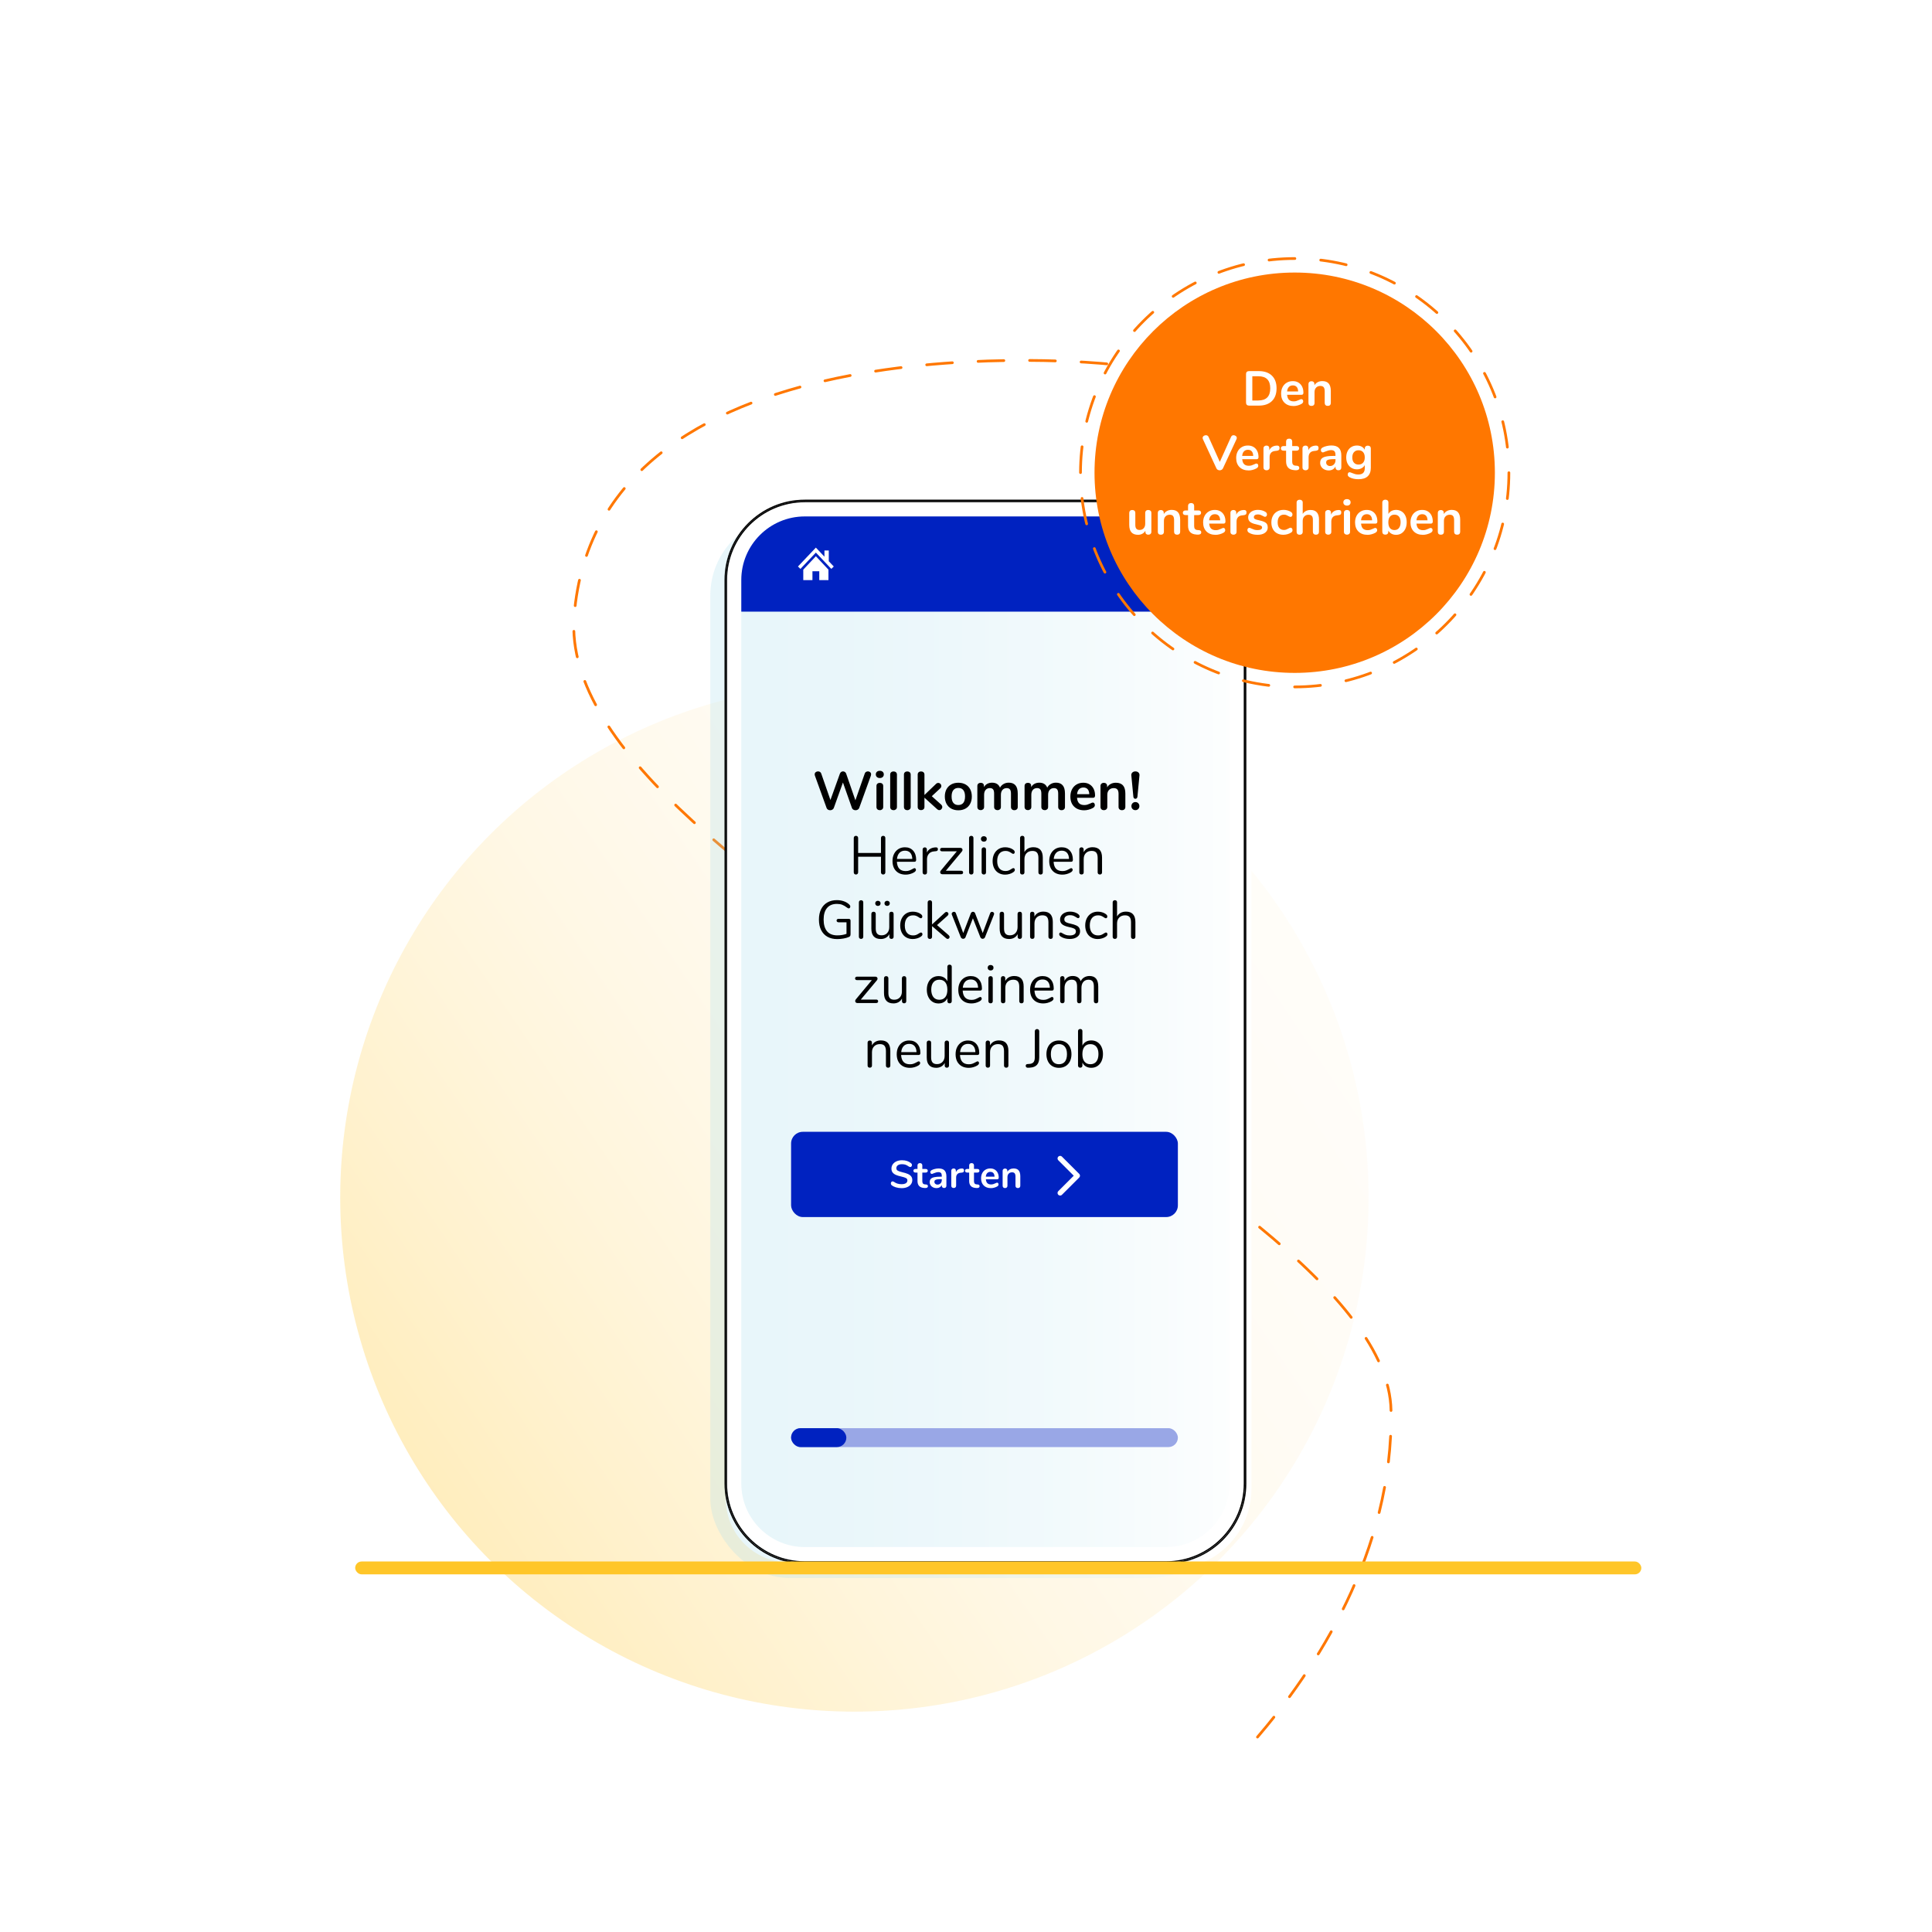 <?xml version="1.0" encoding="UTF-8"?>
<svg xmlns="http://www.w3.org/2000/svg" xmlns:xlink="http://www.w3.org/1999/xlink" id="Laag_1" viewBox="0 0 750 750">
  <defs>
    <style>.cls-1{stroke-dasharray:0 0 10 10;}.cls-1,.cls-2,.cls-3{fill:none;stroke-linecap:round;stroke-linejoin:round;}.cls-1,.cls-3{stroke:#f70;stroke-width:1.05px;}.cls-4{fill:url(#Naamloos_verloop_21);opacity:.3;}.cls-4,.cls-5,.cls-6,.cls-7,.cls-8,.cls-9,.cls-10,.cls-11,.cls-12,.cls-13{stroke-width:0px;}.cls-2{stroke:#fff;stroke-width:2px;}.cls-3{stroke-dasharray:0 0 10.05 10.05;}.cls-6{filter:url(#drop-shadow-2);}.cls-6,.cls-7,.cls-11{fill:#fff;}.cls-7{filter:url(#drop-shadow-1);}.cls-8{fill:url(#Naamloos_verloop_5);filter:url(#drop-shadow-3);opacity:.5;}.cls-9{fill:#99a7e6;}.cls-10{fill:#f70;}.cls-12{fill:#ffc629;}.cls-13{fill:#0022c0;}</style>
    <linearGradient id="Naamloos_verloop_21" x1="-1072.09" y1="-755.04" x2="-672.86" y2="-755.04" gradientTransform="translate(1477.29 602.31) rotate(-34.03)" gradientUnits="userSpaceOnUse">
      <stop offset="0" stop-color="#ffc629"></stop>
      <stop offset=".14" stop-color="#ffd35a"></stop>
      <stop offset=".28" stop-color="#ffde86"></stop>
      <stop offset=".42" stop-color="#ffe8aa"></stop>
      <stop offset=".57" stop-color="#ffefc6"></stop>
      <stop offset=".71" stop-color="#fff4da"></stop>
      <stop offset=".85" stop-color="#fff7e6"></stop>
      <stop offset="1" stop-color="#fff9ea"></stop>
    </linearGradient>
    <filter id="drop-shadow-1" filterUnits="userSpaceOnUse">
      <feOffset dx="2" dy="2"></feOffset>
      <feGaussianBlur result="blur" stdDeviation="5"></feGaussianBlur>
      <feFlood flood-color="#000" flood-opacity=".4"></feFlood>
      <feComposite in2="blur" operator="in"></feComposite>
      <feComposite in="SourceGraphic"></feComposite>
    </filter>
    <filter id="drop-shadow-2" filterUnits="userSpaceOnUse">
      <feOffset dx="-6" dy="6"></feOffset>
      <feGaussianBlur result="blur-2" stdDeviation="5"></feGaussianBlur>
      <feFlood flood-color="#000" flood-opacity=".2"></feFlood>
      <feComposite in2="blur-2" operator="in"></feComposite>
      <feComposite in="SourceGraphic"></feComposite>
    </filter>
    <linearGradient id="Naamloos_verloop_5" x1="281.75" y1="400.52" x2="483.32" y2="400.52" gradientUnits="userSpaceOnUse">
      <stop offset="0" stop-color="#a2daea"></stop>
      <stop offset=".2" stop-color="#a6dbeb"></stop>
      <stop offset=".43" stop-color="#b4e1ee"></stop>
      <stop offset=".67" stop-color="#caeaf3"></stop>
      <stop offset=".92" stop-color="#eaf6fa"></stop>
      <stop offset="1" stop-color="#f6fbfd"></stop>
    </linearGradient>
    <filter id="drop-shadow-3" filterUnits="userSpaceOnUse">
      <feOffset dx="-6" dy="6"></feOffset>
      <feGaussianBlur result="blur-3" stdDeviation="5"></feGaussianBlur>
      <feFlood flood-color="#000" flood-opacity=".2"></feFlood>
      <feComposite in2="blur-3" operator="in"></feComposite>
      <feComposite in="SourceGraphic"></feComposite>
    </filter>
  </defs>
  <circle class="cls-4" cx="331.68" cy="464.85" r="199.61"></circle>
  <path class="cls-1" d="m429.65,141.25s-197.79-20.43-206.78,98.08c-7.89,103.99,315.46,218.43,317.12,308.13,1.02,55.03-29.53,101.03-52.67,127.86"></path>
  <rect class="cls-7" x="281.25" y="193.97" width="202.57" height="413.11" rx="31.17" ry="31.17"></rect>
  <path class="cls-6" d="m287.76,575.91c0,13.6,11.06,24.66,24.66,24.66h140.23c13.6,0,24.66-11.06,24.66-24.66V237.44h-189.55v338.47Z"></path>
  <rect class="cls-8" x="281.75" y="194.47" width="201.57" height="412.1" rx="30.67" ry="30.67"></rect>
  <path class="cls-11" d="m452.66,194.97h-140.23c-16.63,0-30.17,13.53-30.17,30.17v350.77c0,16.63,13.53,30.17,30.17,30.17h140.23c16.63,0,30.17-13.53,30.17-30.17V225.14c0-16.63-13.53-30.17-30.17-30.17Zm24.66,380.94c0,13.6-11.06,24.66-24.66,24.66h-140.23c-13.6,0-24.66-11.06-24.66-24.66V225.14c0-13.6,11.06-24.66,24.66-24.66h140.23c13.6,0,24.66,11.06,24.66,24.66v350.77Z"></path>
  <path class="cls-5" d="m452.66,193.97h-140.23c-17.19,0-31.17,13.98-31.17,31.17v350.77c0,17.19,13.98,31.17,31.17,31.17h140.23c17.19,0,31.17-13.98,31.17-31.17V225.14c0-17.19-13.98-31.17-31.17-31.17Zm30.67,381.94c0,2.91-.41,5.73-1.16,8.4s-1.87,5.19-3.28,7.51c-1.28,2.11-2.81,4.05-4.54,5.78-1.04,1.04-2.16,2.01-3.34,2.89-1.28.96-2.64,1.82-4.06,2.57-4.27,2.25-9.13,3.53-14.29,3.53h-140.23c-3.02,0-5.93-.44-8.69-1.26-.92-.27-1.82-.59-2.7-.94-.39-.16-.78-.32-1.16-.49-.89-.4-1.77-.84-2.61-1.33-.52-.3-1.03-.61-1.54-.94-.27-.17-.53-.35-.79-.53-3.11-2.17-5.81-4.89-7.94-8.04-.55-.82-1.06-1.66-1.54-2.53-.24-.43-.46-.88-.68-1.32-.43-.89-.82-1.81-1.16-2.75-.52-1.41-.93-2.87-1.24-4.36-.1-.5-.19-1-.27-1.51-.23-1.52-.35-3.08-.35-4.67h0V225.14h0c0-4.76,1.09-9.27,3.02-13.3.22-.45.44-.89.68-1.32.38-.7.79-1.38,1.22-2.04.57-.88,1.18-1.72,1.83-2.53.41-.51.82-1,1.26-1.48.35-.38.71-.76,1.08-1.12,5.54-5.48,13.16-8.87,21.57-8.87h140.23c9.03,0,17.15,3.9,22.76,10.12,1.3,1.43,2.46,2.99,3.47,4.65.35.58.69,1.17,1,1.78,1.32,2.54,2.29,5.3,2.86,8.2.38,1.92.58,3.9.58,5.93v350.77Z"></path>
  <path class="cls-5" d="m281.75,225.14h0c0-4.76,1.09-9.27,3.02-13.3-1.94,4.02-3.02,8.53-3.02,13.3Z"></path>
  <path class="cls-5" d="m284.78,589.2c-.43-.89-.82-1.81-1.16-2.75.34.94.73,1.86,1.16,2.75Z"></path>
  <path class="cls-5" d="m286.99,593.05c-.55-.82-1.06-1.66-1.54-2.53.47.87.99,1.71,1.54,2.53Z"></path>
  <path class="cls-5" d="m452.65,194.47c9.03,0,17.15,3.9,22.76,10.12-5.61-6.21-13.73-10.12-22.76-10.12h-140.23c-8.41,0-16.03,3.39-21.57,8.87,5.54-5.48,13.16-8.87,21.57-8.87h140.23Z"></path>
  <path class="cls-5" d="m312.42,606.58c-3.02,0-5.93-.44-8.69-1.26,2.75.82,5.67,1.26,8.69,1.26h140.23c5.16,0,10.02-1.27,14.29-3.53-4.27,2.25-9.13,3.53-14.29,3.53h-140.23Z"></path>
  <path class="cls-5" d="m483.32,225.14v350.77c0,2.91-.41,5.73-1.16,8.4.76-2.67,1.16-5.48,1.16-8.4V225.14c0-2.03-.21-4.01-.58-5.93.38,1.92.58,3.9.58,5.93Z"></path>
  <path class="cls-5" d="m281.75,575.91c0,1.59.12,3.15.35,4.67-.23-1.52-.35-3.08-.35-4.67h0Z"></path>
  <path class="cls-5" d="m483.32,225.14c0-2.03-.21-4.01-.58-5.93-.57-2.9-1.53-5.66-2.86-8.2-.31-.6-.65-1.2-1-1.78-1.01-1.66-2.17-3.22-3.47-4.65-5.61-6.21-13.73-10.12-22.76-10.12h-140.23c-8.41,0-16.03,3.39-21.57,8.87-.37.37-.73.74-1.08,1.12-.44.48-.86.97-1.26,1.48-.65.81-1.26,1.66-1.83,2.53-.43.67-.84,1.34-1.22,2.04-.24.43-.46.88-.68,1.32-1.94,4.02-3.02,8.53-3.02,13.3v350.77c0,1.59.12,3.15.35,4.67.08.51.17,1.01.27,1.51.31,1.5.72,2.95,1.24,4.36.34.94.73,1.86,1.16,2.75.22.45.44.89.68,1.32.47.87.99,1.71,1.54,2.53,2.12,3.15,4.82,5.87,7.94,8.04.26.18.53.36.79.53.5.33,1.01.64,1.54.94.85.48,1.72.93,2.61,1.33.38.17.77.34,1.16.49.88.35,1.78.67,2.7.94,2.75.82,5.67,1.26,8.69,1.26h140.23c5.16,0,10.02-1.27,14.29-3.53,1.42-.75,2.78-1.61,4.06-2.57,1.18-.88,2.3-1.85,3.34-2.89,1.73-1.73,3.26-3.68,4.54-5.78,1.41-2.32,2.52-4.84,3.28-7.51s1.16-5.48,1.16-8.4V225.14Zm-.5,350.77c0,16.63-13.53,30.17-30.17,30.17h-140.23c-16.63,0-30.17-13.53-30.17-30.17V225.14c0-16.63,13.53-30.17,30.17-30.17h140.23c16.63,0,30.17,13.53,30.17,30.17v350.77Z"></path>
  <path class="cls-5" d="m299.87,603.89c-.89-.4-1.77-.84-2.61-1.33.85.48,1.72.93,2.61,1.33Z"></path>
  <path class="cls-5" d="m474.34,597.59c-1.04,1.04-2.16,2.01-3.34,2.89,1.18-.88,2.3-1.85,3.34-2.89Z"></path>
  <path class="cls-5" d="m479.88,211.01c1.32,2.54,2.29,5.3,2.86,8.2-.57-2.9-1.53-5.66-2.86-8.2Z"></path>
  <path class="cls-5" d="m286.68,208.48c.57-.88,1.18-1.72,1.83-2.53-.65.81-1.26,1.66-1.83,2.53Z"></path>
  <path class="cls-13" d="m452.66,200.48h-140.23c-13.6,0-24.66,11.06-24.66,24.66v12.3h189.55v-12.3c0-13.6-11.06-24.66-24.66-24.66Z"></path>
  <rect class="cls-11" x="442.79" y="212.58" width="12.62" height="2.3"></rect>
  <rect class="cls-11" x="442.79" y="222.91" width="12.62" height="2.3"></rect>
  <rect class="cls-11" x="442.79" y="217.75" width="12.62" height="2.3"></rect>
  <polygon class="cls-11" points="321.73 217.87 321.73 213.7 320.05 213.7 320.05 216.1 316.72 212.58 309.76 219.92 310.73 220.84 316.72 214.51 322.71 220.84 323.67 219.92 321.73 217.87"></polygon>
  <polygon class="cls-11" points="311.83 221.13 311.83 225.21 315.39 225.21 315.39 221.75 318.04 221.75 318.04 225.21 321.6 225.21 321.6 221.13 316.72 215.93 311.83 221.13"></polygon>
  <rect class="cls-12" x="137.88" y="606.17" width="499.28" height="4.99" rx="2.5" ry="2.5"></rect>
  <circle class="cls-10" cx="502.6" cy="183.51" r="77.71"></circle>
  <circle class="cls-3" cx="502.6" cy="183.51" r="83.15"></circle>
  <rect class="cls-13" x="307.1" y="439.37" width="150.15" height="33.09" rx="4.54" ry="4.54"></rect>
  <rect class="cls-9" x="307.1" y="554.41" width="150.15" height="7.34" rx="3.67" ry="3.67"></rect>
  <rect class="cls-13" x="307.1" y="554.41" width="21.45" height="7.34" rx="3.67" ry="3.67"></rect>
  <polyline class="cls-2" points="411.54 449.71 418.24 456.41 411.54 463.11"></polyline>
  <path class="cls-11" d="m347.84,460.94c-.69-.21-1.24-.48-1.67-.83-.23-.17-.34-.41-.34-.72,0-.21.06-.39.19-.55.12-.15.27-.23.44-.23.18,0,.38.07.62.21.43.31.88.54,1.35.67.47.14.99.21,1.56.21.73,0,1.29-.13,1.68-.38s.58-.63.58-1.12c0-.38-.18-.67-.55-.88-.37-.2-.97-.4-1.82-.59-.88-.19-1.6-.41-2.15-.66s-.96-.57-1.25-.96c-.28-.39-.42-.88-.42-1.48s.17-1.18.53-1.67c.35-.49.84-.87,1.46-1.15.62-.27,1.33-.41,2.11-.41,1.43,0,2.59.38,3.5,1.14.13.11.22.22.28.32.05.1.08.24.08.4,0,.21-.06.39-.19.55-.12.16-.27.23-.44.23-.1,0-.19-.02-.28-.05-.08-.03-.2-.08-.34-.16-.41-.3-.81-.52-1.19-.67-.39-.15-.86-.22-1.42-.22-.68,0-1.22.14-1.61.41s-.59.66-.59,1.15c0,.41.17.73.52.94.35.22.95.43,1.79.62.89.2,1.61.42,2.17.67s.98.56,1.27.94.44.85.44,1.42c0,.62-.17,1.17-.52,1.64-.35.48-.83.85-1.46,1.11-.62.27-1.34.4-2.15.4s-1.5-.1-2.18-.31Z"></path>
  <path class="cls-11" d="m360.22,460.48c0,.24-.1.42-.29.55-.2.12-.47.18-.83.16l-.41-.03c-1.68-.12-2.52-1.02-2.52-2.7v-3.27h-.75c-.27,0-.48-.06-.62-.18-.14-.12-.22-.29-.22-.52s.07-.41.22-.52c.15-.12.35-.18.62-.18h.75v-1.38c0-.27.08-.48.26-.65.17-.16.4-.24.69-.24s.5.08.67.24.25.38.25.65v1.38h1.27c.27,0,.48.06.62.18.15.12.22.29.22.52s-.07.4-.22.52-.35.18-.62.18h-1.27v3.4c0,.74.34,1.14,1.02,1.19l.41.03c.5.03.75.26.75.68Z"></path>
  <path class="cls-11" d="m366.65,454.35c.49.5.74,1.27.74,2.3v3.66c0,.27-.08.48-.24.64-.16.16-.38.23-.66.23-.26,0-.47-.08-.64-.24-.17-.16-.25-.37-.25-.63v-.33c-.17.39-.44.7-.8.92-.37.22-.79.33-1.27.33s-.94-.1-1.33-.3c-.4-.2-.71-.47-.94-.82-.23-.35-.35-.74-.35-1.17,0-.54.14-.97.41-1.28.27-.31.72-.53,1.34-.67s1.48-.21,2.56-.21h.38v-.35c0-.49-.1-.85-.31-1.07s-.55-.34-1.02-.34c-.29,0-.58.04-.88.13s-.66.21-1.06.37c-.26.13-.45.2-.57.2-.18,0-.33-.06-.44-.2-.11-.13-.17-.3-.17-.51,0-.17.04-.32.13-.44s.23-.24.43-.35c.35-.19.77-.34,1.25-.45.48-.11.96-.17,1.43-.17,1.02,0,1.78.25,2.27.76Zm-1.52,5.02c.31-.33.47-.77.47-1.3v-.32h-.27c-.67,0-1.19.03-1.56.09-.37.06-.64.17-.8.31-.16.15-.24.35-.24.61,0,.32.11.58.34.79.23.21.5.31.83.31.5,0,.91-.17,1.22-.5Z"></path>
  <path class="cls-11" d="m374.01,453.79c.15.13.23.32.23.58s-.07.47-.2.6-.37.21-.71.25l-.45.04c-.59.06-1.02.26-1.3.6-.28.34-.41.76-.41,1.27v3.15c0,.29-.09.51-.27.67-.18.15-.41.23-.68.23s-.49-.08-.67-.23-.26-.38-.26-.67v-5.81c0-.28.09-.49.26-.64.17-.15.39-.23.65-.23s.47.07.63.22c.16.15.24.35.24.62v.6c.19-.44.47-.78.85-1.02.38-.24.79-.38,1.25-.41h.21c.26-.03.46.02.61.15Z"></path>
  <path class="cls-11" d="m380.28,460.48c0,.24-.1.42-.29.55-.19.12-.47.18-.83.16l-.41-.03c-1.68-.12-2.52-1.02-2.52-2.7v-3.27h-.75c-.27,0-.48-.06-.62-.18-.14-.12-.22-.29-.22-.52s.07-.41.22-.52c.15-.12.35-.18.62-.18h.75v-1.38c0-.27.08-.48.25-.65s.4-.24.69-.24.5.08.68.24c.17.16.25.38.25.65v1.38h1.27c.27,0,.48.06.62.18.14.12.22.29.22.52s-.07.4-.22.52c-.15.12-.35.18-.62.18h-1.27v3.4c0,.74.34,1.14,1.02,1.19l.41.03c.5.03.75.26.75.68Z"></path>
  <path class="cls-11" d="m387.47,459.3c.11.13.16.31.16.52,0,.31-.18.57-.55.78-.34.19-.72.34-1.16.46-.43.12-.84.17-1.23.17-1.18,0-2.12-.34-2.8-1.02-.69-.68-1.04-1.61-1.04-2.79,0-.75.15-1.42.45-2,.3-.58.72-1.03,1.27-1.35.54-.32,1.16-.48,1.85-.48s1.24.15,1.73.44c.49.29.87.7,1.14,1.23.27.53.41,1.16.41,1.88,0,.43-.19.65-.57.65h-4.42c.06.69.25,1.2.58,1.52.33.33.81.49,1.44.49.32,0,.6-.04.85-.12s.52-.19.83-.33c.3-.16.52-.24.66-.24.17,0,.31.06.41.19Zm-4.23-3.9c-.31.32-.49.78-.55,1.38h3.39c-.02-.61-.17-1.07-.45-1.39-.28-.31-.67-.47-1.17-.47s-.92.16-1.22.48Z"></path>
  <path class="cls-11" d="m395.44,454.35c.43.5.64,1.26.64,2.27v3.69c0,.28-.08.5-.25.66-.17.16-.39.24-.68.24s-.52-.08-.69-.24c-.17-.16-.25-.38-.25-.66v-3.58c0-.57-.11-.98-.32-1.25-.21-.26-.55-.39-1.01-.39-.54,0-.97.17-1.3.51-.33.34-.49.79-.49,1.37v3.34c0,.28-.08.5-.25.66-.17.16-.4.24-.69.24s-.52-.08-.68-.24c-.17-.16-.25-.38-.25-.66v-5.81c0-.26.08-.47.26-.63.17-.16.4-.24.69-.24.26,0,.47.08.64.23.17.16.25.36.25.61v.4c.25-.41.58-.72,1-.94.42-.22.9-.33,1.43-.33.88,0,1.53.25,1.96.75Z"></path>
  <path class="cls-11" d="m484.02,157.15c-.21-.2-.31-.49-.31-.86v-11.08c0-.37.1-.65.31-.85.21-.2.5-.3.87-.3h3.76c2.19,0,3.89.59,5.1,1.76,1.21,1.17,1.81,2.82,1.81,4.93s-.61,3.78-1.81,4.95c-1.21,1.17-2.91,1.76-5.1,1.76h-3.76c-.37,0-.66-.1-.87-.3Zm4.47-1.69c3.08,0,4.62-1.57,4.62-4.71s-1.54-4.69-4.62-4.69h-2.34v9.41h2.34Z"></path>
  <path class="cls-11" d="m505.7,155.16c.13.17.2.39.2.67,0,.39-.23.72-.7.99-.43.24-.92.43-1.46.58s-1.06.22-1.56.22c-1.5,0-2.68-.43-3.55-1.29s-1.31-2.04-1.31-3.53c0-.95.19-1.79.57-2.53.38-.73.92-1.3,1.61-1.71s1.47-.61,2.35-.61,1.56.18,2.18.55c.62.37,1.1.89,1.44,1.56.34.67.51,1.46.51,2.38,0,.54-.24.82-.72.82h-5.61c.08.87.32,1.52.74,1.93.42.41,1.03.62,1.82.62.41,0,.76-.05,1.07-.15.31-.1.66-.24,1.05-.42.38-.2.66-.3.84-.3.21,0,.39.08.52.25Zm-5.36-4.94c-.39.41-.62.99-.69,1.75h4.29c-.03-.77-.21-1.36-.57-1.76-.36-.4-.85-.6-1.48-.6s-1.16.2-1.55.61Z"></path>
  <path class="cls-11" d="m515.8,148.89c.54.63.82,1.59.82,2.87v4.67c0,.36-.1.63-.31.84-.21.2-.5.3-.87.3s-.66-.1-.87-.3c-.21-.2-.32-.48-.32-.84v-4.54c0-.72-.14-1.25-.41-1.58-.27-.33-.7-.49-1.28-.49-.68,0-1.23.21-1.64.65-.41.43-.62,1.01-.62,1.73v4.24c0,.36-.11.63-.32.84-.22.2-.51.3-.87.3s-.66-.1-.86-.3c-.21-.2-.31-.48-.31-.84v-7.35c0-.33.11-.6.32-.8.21-.2.51-.3.87-.3.33,0,.6.1.81.29.21.2.31.45.31.77v.51c.32-.52.74-.92,1.27-1.2.53-.28,1.13-.42,1.8-.42,1.12,0,1.94.32,2.49.95Z"></path>
  <path class="cls-11" d="m478.88,168.95c.32,0,.6.1.86.3.25.2.38.46.38.76,0,.14-.04.3-.11.48l-5.26,11.32c-.11.24-.29.43-.52.56-.24.13-.49.2-.75.2s-.52-.07-.75-.2c-.24-.13-.41-.32-.52-.56l-5.24-11.32c-.08-.18-.11-.33-.11-.46,0-.32.13-.58.39-.78.26-.2.55-.3.88-.3.22,0,.42.05.6.16.18.11.33.27.43.48l4.37,9.71,4.37-9.71c.2-.43.54-.65,1.01-.65Z"></path>
  <path class="cls-11" d="m488.26,180.16c.13.17.2.39.2.67,0,.39-.23.72-.7.99-.43.24-.92.43-1.46.58-.54.15-1.06.22-1.56.22-1.49,0-2.68-.43-3.55-1.29s-1.31-2.04-1.31-3.53c0-.95.19-1.79.57-2.53.38-.73.92-1.3,1.61-1.71s1.47-.61,2.35-.61,1.56.18,2.19.55c.62.37,1.1.89,1.44,1.56.34.67.51,1.46.51,2.38,0,.54-.24.82-.72.82h-5.6c.08.87.32,1.52.74,1.93.42.41,1.03.62,1.82.62.41,0,.76-.05,1.07-.15.31-.1.66-.24,1.05-.42.38-.2.66-.3.84-.3.22,0,.39.08.52.25Zm-5.36-4.94c-.39.41-.62.99-.69,1.75h4.29c-.03-.77-.22-1.36-.57-1.76-.35-.4-.85-.6-1.48-.6s-1.16.2-1.55.61Z"></path>
  <path class="cls-11" d="m496.44,173.18c.19.17.29.41.29.74s-.08.6-.25.76-.46.27-.89.32l-.57.06c-.75.08-1.29.33-1.64.76s-.52.97-.52,1.62v3.99c0,.37-.11.65-.34.85-.23.2-.51.29-.86.29s-.62-.1-.85-.29-.33-.48-.33-.85v-7.35c0-.35.11-.63.33-.82.22-.19.5-.29.83-.29s.59.09.8.28c.2.18.3.45.3.79v.76c.24-.56.6-.99,1.07-1.29.48-.3,1-.47,1.59-.51l.27-.02c.33-.02.59.04.78.21Z"></path>
  <path class="cls-11" d="m504.38,181.66c0,.3-.12.54-.37.69s-.6.22-1.05.2l-.51-.04c-2.13-.15-3.19-1.29-3.19-3.42v-4.14h-.95c-.34,0-.61-.08-.79-.23-.18-.15-.28-.37-.28-.67s.09-.51.28-.67c.18-.15.45-.23.79-.23h.95v-1.75c0-.34.11-.61.32-.82.22-.2.51-.3.87-.3s.64.1.86.3c.21.2.32.48.32.82v1.75h1.62c.34,0,.6.08.79.23.18.15.28.37.28.67s-.09.51-.28.67c-.18.15-.45.23-.79.23h-1.62v4.31c0,.94.43,1.44,1.29,1.5l.51.04c.63.04.95.32.95.86Z"></path>
  <path class="cls-11" d="m511.58,173.18c.19.17.29.41.29.74s-.08.6-.25.76-.46.27-.89.32l-.57.06c-.75.08-1.29.33-1.64.76s-.52.97-.52,1.62v3.99c0,.37-.11.65-.34.85-.23.2-.51.29-.86.29s-.62-.1-.85-.29-.33-.48-.33-.85v-7.35c0-.35.11-.63.33-.82.22-.19.5-.29.83-.29s.59.09.8.28c.2.18.3.45.3.79v.76c.24-.56.6-.99,1.07-1.29.48-.3,1-.47,1.59-.51l.27-.02c.33-.02.59.04.78.21Z"></path>
  <path class="cls-11" d="m519.76,173.9c.63.64.94,1.61.94,2.92v4.64c0,.34-.1.61-.3.81-.2.2-.48.29-.84.29-.33,0-.6-.1-.81-.3-.21-.2-.31-.47-.31-.8v-.42c-.21.49-.55.88-1.02,1.16-.46.28-1,.42-1.61.42s-1.18-.13-1.69-.38c-.51-.25-.91-.6-1.2-1.05-.29-.44-.44-.94-.44-1.48,0-.68.17-1.22.52-1.62.35-.39.92-.68,1.7-.85.79-.18,1.87-.27,3.25-.27h.47v-.44c0-.62-.13-1.07-.4-1.36-.27-.29-.7-.43-1.29-.43-.37,0-.74.05-1.12.16-.38.11-.83.26-1.35.47-.33.17-.57.25-.72.25-.23,0-.42-.08-.56-.25s-.22-.38-.22-.65c0-.21.05-.4.16-.56.11-.16.29-.31.54-.45.44-.24.97-.43,1.59-.57.61-.14,1.22-.21,1.81-.21,1.29,0,2.25.32,2.88.96Zm-1.92,6.37c.4-.42.6-.97.6-1.64v-.4h-.34c-.85,0-1.51.04-1.98.11s-.8.21-1.01.4c-.2.19-.3.45-.3.78,0,.41.14.74.43,1s.64.39,1.05.39c.63,0,1.15-.21,1.55-.64Z"></path>
  <path class="cls-11" d="m531.83,173.28c.22.2.32.47.32.82v7.5c0,1.46-.41,2.56-1.22,3.31-.81.75-2.01,1.12-3.59,1.12-1.38,0-2.53-.26-3.46-.78-.47-.28-.7-.61-.7-1.01,0-.28.07-.5.2-.67.13-.17.31-.25.52-.25.11,0,.25.03.42.09.16.06.34.12.51.2.46.19.87.33,1.23.44.36.1.78.15,1.25.15,1.66,0,2.49-.81,2.49-2.43v-1.22c-.28.52-.68.92-1.22,1.21s-1.14.43-1.82.43c-.81,0-1.53-.19-2.16-.58-.63-.39-1.12-.93-1.47-1.62s-.53-1.5-.53-2.41.17-1.72.52-2.42c.35-.7.84-1.25,1.47-1.63.63-.39,1.36-.58,2.17-.58.68,0,1.29.14,1.82.43s.94.69,1.22,1.21v-.49c0-.33.11-.6.32-.8.22-.2.5-.3.86-.3s.64.1.85.3Zm-2.67,6.33c.42-.49.64-1.17.64-2.03s-.21-1.56-.64-2.05c-.42-.49-1.02-.74-1.78-.74s-1.34.25-1.77.74c-.43.49-.65,1.18-.65,2.05s.21,1.54.65,2.03c.43.49,1.02.74,1.77.74s1.35-.25,1.78-.74Z"></path>
  <path class="cls-11" d="m446.64,198.28c.22.2.32.47.32.82v7.37c0,.33-.11.6-.33.8-.22.2-.51.3-.87.3s-.61-.1-.82-.29c-.2-.19-.3-.45-.3-.78v-.47c-.29.51-.68.9-1.18,1.17-.49.27-1.05.41-1.67.41-2.28,0-3.42-1.28-3.42-3.84v-4.67c0-.34.11-.61.32-.82.21-.2.5-.3.85-.3s.66.1.87.3c.22.2.32.47.32.82v4.69c0,.66.13,1.15.4,1.46.27.32.68.48,1.25.48.66,0,1.19-.22,1.59-.66.4-.44.6-1.02.6-1.74v-4.24c0-.34.11-.61.32-.82.21-.2.5-.3.85-.3s.66.1.87.3Z"></path>
  <path class="cls-11" d="m457.32,198.89c.54.63.82,1.59.82,2.87v4.67c0,.36-.1.63-.31.84-.21.2-.5.3-.86.3s-.66-.1-.87-.3c-.22-.2-.32-.48-.32-.84v-4.54c0-.72-.14-1.25-.41-1.58-.27-.33-.7-.49-1.28-.49-.68,0-1.23.21-1.64.65-.41.43-.62,1.01-.62,1.73v4.24c0,.36-.11.63-.32.84-.22.2-.51.3-.87.3s-.66-.1-.87-.3c-.21-.2-.31-.48-.31-.84v-7.35c0-.33.11-.6.32-.8.22-.2.51-.3.87-.3.33,0,.6.1.81.29s.31.45.31.77v.51c.32-.52.74-.92,1.27-1.2.53-.28,1.13-.42,1.8-.42,1.11,0,1.94.32,2.49.95Z"></path>
  <path class="cls-11" d="m466.32,206.66c0,.3-.12.54-.37.69s-.6.22-1.05.2l-.51-.04c-2.13-.15-3.19-1.29-3.19-3.42v-4.14h-.95c-.34,0-.61-.08-.79-.23-.18-.15-.28-.37-.28-.67s.09-.51.28-.67c.18-.15.45-.23.79-.23h.95v-1.75c0-.34.11-.61.32-.82.22-.2.51-.3.87-.3s.64.1.86.3c.21.2.32.48.32.82v1.75h1.62c.34,0,.6.08.79.23.18.15.28.37.28.67s-.09.51-.28.67c-.18.15-.45.23-.79.23h-1.62v4.31c0,.94.43,1.44,1.29,1.5l.51.04c.63.04.95.32.95.86Z"></path>
  <path class="cls-11" d="m475.43,205.16c.13.17.2.39.2.67,0,.39-.23.72-.7.99-.43.24-.92.43-1.46.58-.54.15-1.06.22-1.56.22-1.49,0-2.68-.43-3.55-1.29s-1.31-2.04-1.31-3.53c0-.95.19-1.79.57-2.53.38-.73.92-1.3,1.61-1.71s1.47-.61,2.35-.61,1.56.18,2.19.55c.62.37,1.1.89,1.44,1.56.34.67.51,1.46.51,2.38,0,.54-.24.82-.72.82h-5.6c.08.87.32,1.52.74,1.93.42.41,1.03.62,1.82.62.41,0,.76-.05,1.07-.15.31-.1.66-.24,1.05-.42.38-.2.66-.3.84-.3.22,0,.39.08.52.25Zm-5.36-4.94c-.39.41-.62.99-.69,1.75h4.29c-.03-.77-.22-1.36-.57-1.76-.35-.4-.85-.6-1.48-.6s-1.16.2-1.55.61Z"></path>
  <path class="cls-11" d="m483.61,198.18c.19.17.29.41.29.74s-.08.6-.25.76-.46.27-.89.32l-.57.06c-.75.08-1.29.33-1.64.76s-.52.97-.52,1.62v3.99c0,.37-.11.65-.34.85-.23.2-.51.29-.86.29s-.62-.1-.85-.29-.33-.48-.33-.85v-7.35c0-.35.11-.63.33-.82.22-.19.5-.29.83-.29s.59.09.8.28c.2.18.3.45.3.79v.76c.24-.56.6-.99,1.07-1.29.48-.3,1-.47,1.59-.51l.27-.02c.33-.02.59.04.78.21Z"></path>
  <path class="cls-11" d="m484.85,206.79c-.41-.24-.61-.58-.61-1.03,0-.25.07-.46.21-.62s.31-.24.51-.24c.21,0,.51.1.89.3.41.19.78.34,1.11.44s.76.15,1.28.15.95-.09,1.25-.27c.3-.18.45-.42.45-.74,0-.21-.06-.39-.18-.51s-.34-.24-.65-.35c-.31-.11-.78-.23-1.42-.37-1.13-.23-1.93-.55-2.42-.97-.49-.42-.73-.99-.73-1.73,0-.56.16-1.06.49-1.51.33-.45.78-.8,1.36-1.04.58-.25,1.23-.37,1.97-.37.53,0,1.04.07,1.54.2s.94.33,1.33.58c.41.25.61.59.61,1.01,0,.25-.07.47-.21.64-.14.17-.31.26-.51.26-.14,0-.28-.03-.41-.09-.13-.06-.3-.14-.5-.26-.37-.19-.68-.33-.95-.43-.27-.09-.6-.14-.99-.14-.47,0-.84.09-1.11.29-.27.19-.41.45-.41.78s.14.56.42.72c.28.17.82.33,1.62.49.85.18,1.51.38,2,.61.48.23.83.51,1.04.86s.31.78.31,1.31c0,.86-.36,1.55-1.07,2.07s-1.67.78-2.86.78c-1.38,0-2.5-.27-3.34-.82Z"></path>
  <path class="cls-11" d="m495.73,207.02c-.7-.39-1.24-.95-1.62-1.67-.38-.72-.57-1.56-.57-2.53s.2-1.81.6-2.56.96-1.31,1.68-1.72c.72-.41,1.55-.61,2.49-.61.49,0,.99.07,1.49.21.5.14.94.33,1.32.57.41.27.61.6.61,1.01,0,.28-.07.5-.2.67-.13.17-.31.26-.52.26-.14,0-.29-.03-.44-.1-.15-.06-.3-.14-.46-.23-.28-.16-.54-.29-.8-.39-.25-.09-.54-.14-.87-.14-.79,0-1.39.26-1.81.77-.42.51-.64,1.25-.64,2.21s.21,1.68.64,2.19c.42.51,1.03.77,1.81.77.32,0,.6-.05.85-.14.25-.09.52-.22.83-.39.19-.11.35-.2.49-.26.14-.06.28-.09.42-.09.2,0,.37.09.51.27.14.18.21.4.21.67,0,.22-.05.4-.14.56-.09.16-.25.3-.47.43-.39.25-.85.45-1.37.6-.52.15-1.05.22-1.6.22-.92,0-1.74-.2-2.44-.59Z"></path>
  <path class="cls-11" d="m512.02,201.76v4.67c0,.36-.1.63-.31.84-.21.2-.5.3-.86.3s-.66-.1-.87-.3c-.22-.2-.32-.48-.32-.84v-4.67c0-.67-.14-1.16-.41-1.47-.27-.31-.7-.46-1.28-.46-.68,0-1.23.21-1.64.65-.41.43-.62,1.01-.62,1.73v4.24c0,.36-.11.63-.32.84-.22.2-.51.3-.87.3s-.66-.1-.87-.3c-.21-.2-.31-.48-.31-.84v-11.36c0-.33.11-.6.33-.8.22-.2.51-.3.86-.3s.64.1.86.29c.21.19.32.45.32.78v4.43c.32-.49.74-.87,1.26-1.13.53-.26,1.12-.39,1.8-.39,2.18,0,3.27,1.27,3.27,3.82Z"></path>
  <path class="cls-11" d="m520.4,198.18c.19.17.28.41.28.74s-.08.6-.25.76c-.16.17-.46.27-.89.32l-.57.06c-.75.08-1.29.33-1.64.76-.35.43-.52.97-.52,1.62v3.99c0,.37-.11.65-.34.85-.23.2-.51.29-.85.29s-.62-.1-.85-.29-.33-.48-.33-.85v-7.35c0-.35.11-.63.33-.82.22-.19.5-.29.83-.29s.6.09.8.28c.2.18.3.45.3.79v.76c.24-.56.6-.99,1.07-1.29.47-.3,1-.47,1.59-.51l.27-.02c.33-.02.59.04.78.21Z"></path>
  <path class="cls-11" d="m521.86,195.93c-.25-.23-.38-.54-.38-.92s.13-.68.38-.91c.25-.23.59-.34,1.03-.34s.76.11,1.02.34c.26.23.39.53.39.91s-.13.69-.38.92c-.25.23-.6.35-1.03.35s-.77-.12-1.03-.35Zm.18,11.34c-.22-.2-.33-.48-.33-.85v-7.33c0-.37.11-.65.33-.84.22-.19.5-.29.85-.29s.63.1.86.29c.23.19.34.47.34.84v7.33c0,.37-.11.65-.34.85-.23.2-.51.29-.86.29s-.62-.1-.85-.29Z"></path>
  <path class="cls-11" d="m534.41,205.16c.13.17.2.39.2.67,0,.39-.23.72-.7.99-.43.24-.92.43-1.46.58s-1.06.22-1.56.22c-1.5,0-2.68-.43-3.55-1.29s-1.31-2.04-1.31-3.53c0-.95.19-1.79.57-2.53.38-.73.92-1.3,1.61-1.71s1.47-.61,2.35-.61,1.56.18,2.18.55c.62.37,1.1.89,1.44,1.56.34.67.51,1.46.51,2.38,0,.54-.24.82-.72.82h-5.61c.08.87.32,1.52.74,1.93.42.41,1.03.62,1.82.62.41,0,.76-.05,1.07-.15.31-.1.66-.24,1.05-.42.38-.2.66-.3.84-.3.21,0,.39.08.52.25Zm-5.36-4.94c-.39.41-.62.99-.69,1.75h4.29c-.03-.77-.21-1.36-.57-1.76-.36-.4-.85-.6-1.48-.6s-1.16.2-1.55.61Z"></path>
  <path class="cls-11" d="m544.11,198.53c.62.39,1.11.95,1.45,1.67.35.72.52,1.56.52,2.53s-.17,1.82-.52,2.56c-.35.74-.84,1.31-1.46,1.72s-1.34.61-2.14.61c-.67,0-1.27-.15-1.8-.44s-.93-.7-1.21-1.22v.47c0,.34-.11.62-.32.82-.22.2-.5.3-.86.3s-.64-.1-.85-.3c-.21-.2-.31-.47-.31-.82v-11.36c0-.33.11-.6.33-.8.22-.2.51-.3.86-.3s.64.1.86.29c.21.19.32.45.32.78v4.48c.28-.51.68-.9,1.2-1.17s1.11-.41,1.77-.41c.81,0,1.53.2,2.15.59Zm-1.03,6.44c.42-.53.63-1.28.63-2.24s-.21-1.68-.62-2.18c-.41-.51-1-.76-1.76-.76s-1.35.26-1.76.77c-.41.51-.62,1.25-.62,2.21s.21,1.7.62,2.22c.41.52,1,.78,1.76.78s1.33-.27,1.75-.8Z"></path>
  <path class="cls-11" d="m555.92,205.16c.13.17.2.39.2.67,0,.39-.23.72-.7.99-.43.24-.92.43-1.46.58s-1.06.22-1.56.22c-1.5,0-2.68-.43-3.55-1.29s-1.31-2.04-1.31-3.53c0-.95.19-1.79.57-2.53.38-.73.92-1.3,1.61-1.71s1.47-.61,2.35-.61,1.56.18,2.18.55c.62.37,1.1.89,1.44,1.56.34.67.51,1.46.51,2.38,0,.54-.24.82-.72.82h-5.61c.08.87.32,1.52.74,1.93.42.41,1.03.62,1.82.62.41,0,.76-.05,1.07-.15.31-.1.66-.24,1.05-.42.38-.2.66-.3.84-.3.21,0,.39.08.52.25Zm-5.36-4.94c-.39.41-.62.99-.69,1.75h4.29c-.03-.77-.21-1.36-.57-1.76-.36-.4-.85-.6-1.48-.6s-1.16.2-1.55.61Z"></path>
  <path class="cls-11" d="m566.02,198.89c.54.63.82,1.59.82,2.87v4.67c0,.36-.1.63-.31.84-.21.2-.5.3-.86.3s-.66-.1-.87-.3c-.22-.2-.32-.48-.32-.84v-4.54c0-.72-.14-1.25-.41-1.58-.27-.33-.7-.49-1.28-.49-.68,0-1.23.21-1.64.65-.41.43-.62,1.01-.62,1.73v4.24c0,.36-.11.63-.32.84-.22.2-.51.3-.87.3s-.66-.1-.87-.3c-.21-.2-.31-.48-.31-.84v-7.35c0-.33.11-.6.32-.8.22-.2.51-.3.87-.3.33,0,.6.1.81.29s.31.45.31.77v.51c.32-.52.74-.92,1.27-1.2.53-.28,1.13-.42,1.8-.42,1.11,0,1.94.32,2.49.95Z"></path>
  <path class="cls-5" d="m336.2,299.66c.22-.14.46-.21.72-.21.34,0,.63.1.87.31.24.21.37.49.37.84,0,.13-.04.31-.1.55l-4.52,12.5c-.11.28-.3.5-.56.65-.26.15-.54.23-.85.23s-.6-.08-.86-.23c-.27-.15-.45-.37-.55-.65l-3.49-9.89-3.55,9.89c-.11.28-.3.5-.56.65-.26.15-.54.23-.85.23s-.59-.08-.85-.23c-.26-.15-.44-.37-.54-.65l-4.52-12.5c-.07-.21-.1-.39-.1-.55,0-.35.13-.63.39-.84.26-.21.56-.31.91-.31.28,0,.53.07.76.21.22.14.38.35.48.63l3.57,10.27,3.67-10.21c.1-.28.26-.5.48-.66.22-.16.47-.24.73-.24s.51.08.75.24.4.39.49.68l3.57,10.31,3.63-10.39c.1-.28.25-.49.47-.63Z"></path>
  <path class="cls-5" d="m340.41,301.64c-.28-.26-.42-.6-.42-1.02s.14-.76.42-1.01c.28-.25.66-.38,1.13-.38s.84.13,1.12.38c.29.25.43.59.43,1.01s-.14.76-.42,1.02c-.28.26-.66.39-1.13.39s-.85-.13-1.13-.39Zm.2,12.54c-.25-.22-.37-.53-.37-.93v-8.11c0-.41.12-.71.37-.92.24-.21.56-.31.93-.31s.69.1.94.31.38.52.38.92v8.11c0,.41-.13.72-.38.93s-.57.33-.94.33-.69-.11-.93-.33Z"></path>
  <path class="cls-5" d="m345.94,314.18c-.25-.22-.37-.53-.37-.93v-12.54c0-.41.12-.71.37-.92.24-.21.56-.32.93-.32s.69.11.94.32.38.52.38.92v12.54c0,.41-.13.72-.38.93s-.57.33-.94.33-.69-.11-.93-.33Z"></path>
  <path class="cls-5" d="m351.28,314.18c-.25-.22-.37-.53-.37-.93v-12.54c0-.41.12-.71.37-.92.24-.21.56-.32.93-.32s.69.11.94.32.38.52.38.92v12.54c0,.41-.13.72-.38.93s-.57.33-.94.33-.69-.11-.93-.33Z"></path>
  <path class="cls-5" d="m365.8,313.25c0,.32-.12.61-.35.86-.23.25-.5.38-.81.38s-.6-.13-.86-.38l-4.91-4.45v3.59c0,.41-.13.71-.38.92s-.57.32-.94.32-.69-.11-.93-.32c-.25-.21-.37-.52-.37-.92v-12.54c0-.41.12-.71.37-.92.24-.21.56-.32.93-.32s.69.11.94.32.38.52.38.92v7.9l4.49-4.3c.25-.25.54-.38.86-.38s.6.12.84.36c.24.24.36.52.36.84s-.13.62-.4.88l-3.3,3.07,3.65,3.28c.28.27.42.57.42.9Z"></path>
  <path class="cls-5" d="m369.27,313.9c-.79-.43-1.4-1.06-1.84-1.87-.43-.81-.65-1.76-.65-2.83s.22-2.02.65-2.83c.43-.8,1.05-1.42,1.84-1.86.79-.43,1.71-.65,2.76-.65s1.97.22,2.76.65c.79.43,1.4,1.05,1.83,1.86.43.81.64,1.75.64,2.83s-.21,2.02-.64,2.83c-.43.81-1.04,1.43-1.83,1.87-.79.43-1.71.65-2.76.65s-1.97-.22-2.76-.65Zm4.69-2.23c.45-.56.67-1.39.67-2.48s-.22-1.9-.67-2.47c-.45-.57-1.09-.85-1.93-.85s-1.49.28-1.94.85c-.46.57-.68,1.39-.68,2.47s.22,1.92.67,2.48c.45.56,1.09.84,1.93.84s1.5-.28,1.95-.84Z"></path>
  <path class="cls-5" d="m394.2,304.86c.59.67.89,1.74.89,3.22v5.17c0,.41-.12.72-.37.93-.25.22-.56.33-.96.33s-.69-.11-.93-.33c-.25-.22-.37-.53-.37-.93v-5.17c0-.77-.14-1.32-.41-1.65s-.69-.49-1.25-.49c-.69,0-1.23.24-1.64.7-.41.47-.61,1.11-.61,1.92v4.68c0,.41-.12.72-.37.93s-.56.33-.93.33-.69-.11-.95-.33-.38-.53-.38-.93v-5.17c0-.77-.14-1.32-.41-1.65s-.69-.49-1.25-.49c-.69,0-1.23.24-1.63.7s-.6,1.11-.6,1.92v4.68c0,.41-.13.72-.38.93s-.57.33-.94.33-.69-.11-.93-.33c-.25-.22-.37-.53-.37-.93v-8.13c0-.39.13-.69.38-.9s.57-.31.94-.31.66.1.89.3c.23.2.35.49.35.87v.5c.32-.56.75-.99,1.29-1.28s1.16-.44,1.86-.44c1.54,0,2.57.64,3.09,1.93.31-.59.76-1.06,1.36-1.41.6-.35,1.28-.53,2.04-.53,1.12,0,1.98.33,2.57,1Z"></path>
  <path class="cls-5" d="m412.53,304.86c.59.67.89,1.74.89,3.22v5.17c0,.41-.12.72-.37.93-.25.22-.56.33-.96.33s-.69-.11-.93-.33c-.25-.22-.37-.53-.37-.93v-5.17c0-.77-.14-1.32-.41-1.65s-.69-.49-1.25-.49c-.69,0-1.23.24-1.64.7-.41.47-.61,1.11-.61,1.92v4.68c0,.41-.12.72-.37.93s-.56.33-.93.33-.69-.11-.95-.33-.38-.53-.38-.93v-5.17c0-.77-.14-1.32-.41-1.65s-.69-.49-1.25-.49c-.69,0-1.23.24-1.63.7s-.6,1.11-.6,1.92v4.68c0,.41-.13.72-.38.93s-.57.33-.94.33-.69-.11-.93-.33c-.25-.22-.37-.53-.37-.93v-8.13c0-.39.13-.69.38-.9s.57-.31.94-.31.66.1.89.3c.23.2.35.49.35.87v.5c.32-.56.75-.99,1.29-1.28s1.16-.44,1.86-.44c1.54,0,2.57.64,3.09,1.93.31-.59.76-1.06,1.36-1.41.6-.35,1.28-.53,2.04-.53,1.12,0,1.98.33,2.57,1Z"></path>
  <path class="cls-5" d="m424.8,311.84c.15.18.22.43.22.74,0,.43-.26.8-.78,1.09-.48.27-1.02.48-1.62.64-.6.16-1.18.24-1.72.24-1.65,0-2.96-.48-3.93-1.43-.97-.95-1.45-2.25-1.45-3.91,0-1.05.21-1.98.63-2.79.42-.81,1.01-1.44,1.77-1.89.76-.45,1.63-.67,2.59-.67s1.73.2,2.42.61,1.22.98,1.6,1.72c.38.74.57,1.62.57,2.62,0,.6-.27.9-.8.9h-6.2c.08.97.36,1.68.82,2.13.46.46,1.13.68,2.02.68.45,0,.84-.06,1.19-.17s.73-.27,1.17-.46c.42-.22.73-.34.92-.34.24,0,.43.09.58.27Zm-5.92-5.46c-.43.45-.68,1.09-.77,1.93h4.75c-.03-.85-.24-1.5-.63-1.94-.39-.44-.94-.66-1.64-.66s-1.28.22-1.71.67Z"></path>
  <path class="cls-5" d="m435.96,304.91c.6.7.9,1.76.9,3.17v5.17c0,.39-.12.7-.35.92-.23.22-.55.34-.96.34s-.73-.11-.97-.34-.36-.53-.36-.92v-5.02c0-.8-.15-1.38-.45-1.74-.3-.36-.77-.55-1.42-.55-.76,0-1.36.24-1.82.71-.46.48-.68,1.11-.68,1.91v4.68c0,.39-.12.7-.36.92-.24.22-.56.34-.97.34s-.72-.11-.96-.34-.35-.53-.35-.92v-8.13c0-.36.12-.66.36-.88.24-.22.56-.34.97-.34.36,0,.66.11.89.33s.35.5.35.85v.57c.35-.57.82-1.01,1.41-1.32.59-.31,1.25-.46,2-.46,1.23,0,2.15.35,2.75,1.05Z"></path>
  <path class="cls-5" d="m440.23,309.88c-.15-.14-.23-.34-.26-.61l-.78-8.17-.02-.21c0-.43.15-.78.45-1.04.3-.26.68-.39,1.14-.39s.84.13,1.14.39c.3.26.45.61.45,1.04l-.02.23-.78,8.15c-.03.27-.12.47-.26.61-.15.14-.33.21-.54.21s-.39-.07-.54-.21Zm-.58,4.17c-.29-.3-.44-.68-.44-1.12s.15-.82.44-1.12c.29-.3.66-.45,1.11-.45s.82.15,1.11.45c.29.3.44.68.44,1.12s-.15.82-.44,1.12c-.29.3-.67.45-1.11.45s-.82-.15-1.11-.45Z"></path>
  <path class="cls-5" d="m343.47,324.71c.15.16.22.38.22.64v13.25c0,.27-.07.48-.22.64-.15.16-.35.24-.62.24s-.48-.08-.63-.24c-.15-.16-.23-.37-.23-.64v-6.01h-8.86v6.01c0,.27-.08.48-.23.64-.15.16-.36.24-.63.24s-.47-.08-.62-.24c-.15-.16-.22-.37-.22-.64v-13.25c0-.27.07-.48.22-.64.15-.16.35-.24.62-.24s.48.08.63.24c.15.16.23.38.23.64v5.78h8.86v-5.78c0-.27.08-.48.23-.64.15-.16.36-.24.63-.24s.47.08.62.24Z"></path>
  <path class="cls-5" d="m355.4,337.2c.11.13.17.29.17.48,0,.35-.25.67-.73.97-.5.29-1.04.51-1.6.66-.56.15-1.11.22-1.64.22-1.58,0-2.83-.47-3.75-1.41-.92-.94-1.38-2.23-1.38-3.88,0-1.05.2-1.98.61-2.78.41-.8.98-1.43,1.71-1.88.73-.45,1.57-.67,2.51-.67,1.33,0,2.39.43,3.17,1.3s1.18,2.04,1.18,3.53c0,.28-.06.48-.17.61-.11.13-.29.19-.55.19h-6.76c.13,2.41,1.27,3.61,3.42,3.61.55,0,1.02-.07,1.41-.22.39-.15.81-.35,1.26-.6.36-.21.61-.32.74-.32.15,0,.29.06.4.19Zm-6.23-6.13c-.54.56-.86,1.35-.96,2.37h5.94c-.03-1.04-.29-1.83-.78-2.38-.49-.55-1.18-.83-2.06-.83s-1.61.28-2.15.84Z"></path>
  <path class="cls-5" d="m364.1,329.66c0,.22-.06.4-.19.54s-.34.21-.65.24l-.63.06c-.94.08-1.63.42-2.09,1-.46.58-.68,1.26-.68,2.05v5.1c0,.28-.08.49-.23.63-.15.14-.36.21-.61.21s-.46-.07-.62-.22c-.16-.15-.24-.35-.24-.62v-8.86c0-.27.08-.47.25-.62.17-.15.37-.22.61-.22.22,0,.41.07.57.22.15.15.23.35.23.6v1.18c.29-.62.71-1.08,1.25-1.41s1.16-.51,1.86-.57l.29-.02c.59-.04.88.2.88.71Z"></path>
  <path class="cls-5" d="m373.69,338.21c.13.12.19.28.19.49s-.06.38-.19.49c-.13.12-.31.18-.55.18h-7.35c-.24,0-.43-.07-.59-.22-.15-.15-.23-.33-.23-.54,0-.22.08-.44.25-.65l6.22-7.48h-5.75c-.24,0-.42-.06-.56-.18-.13-.12-.2-.28-.2-.47,0-.21.07-.38.2-.5.13-.13.32-.19.56-.19h7.12c.25,0,.46.07.61.22.15.15.23.33.23.54,0,.22-.08.44-.25.65l-6.24,7.48h5.98c.24,0,.42.06.55.18Z"></path>
  <path class="cls-5" d="m376.43,339.26c-.16-.15-.24-.35-.24-.62v-13.33c0-.27.08-.47.24-.62.16-.15.37-.22.62-.22.24,0,.44.07.6.22.16.15.24.35.24.62v13.33c0,.27-.08.47-.24.62-.16.15-.36.22-.6.22-.25,0-.46-.07-.62-.22Z"></path>
  <path class="cls-5" d="m381.11,326.44c-.21-.2-.32-.46-.32-.78s.11-.56.32-.76.48-.29.82-.29.61.1.82.29.31.45.31.76-.1.58-.31.78c-.21.2-.48.29-.82.29s-.61-.1-.82-.29Zm.2,12.82c-.16-.15-.24-.35-.24-.62v-8.86c0-.27.08-.47.24-.62.16-.15.37-.22.62-.22s.45.07.61.22c.15.15.23.35.23.62v8.86c0,.28-.08.49-.23.63-.15.14-.36.21-.61.21s-.46-.07-.62-.22Z"></path>
  <path class="cls-5" d="m387.63,338.88c-.74-.43-1.3-1.05-1.7-1.85-.4-.8-.6-1.72-.6-2.77s.21-1.98.62-2.79c.41-.81.99-1.44,1.73-1.89s1.6-.67,2.56-.67c.53,0,1.06.07,1.59.22.53.15.98.36,1.38.64.25.17.43.33.54.49.1.16.16.34.16.54s-.05.36-.16.48-.24.19-.41.19c-.1,0-.2-.03-.31-.08-.11-.06-.21-.11-.28-.17-.08-.06-.13-.09-.16-.11-.36-.24-.71-.43-1.04-.57s-.73-.21-1.21-.21c-1.02,0-1.82.35-2.38,1.04-.57.69-.85,1.66-.85,2.89s.28,2.18.85,2.86c.57.67,1.36,1.01,2.38,1.01.48,0,.89-.07,1.23-.21.34-.14.69-.33,1.04-.57.15-.1.3-.18.44-.25s.26-.1.36-.1c.15,0,.28.06.39.19s.16.29.16.48c0,.18-.05.35-.15.49-.1.15-.28.31-.55.49-.39.27-.86.48-1.42.64-.55.16-1.11.24-1.67.24-.95,0-1.8-.22-2.53-.65Z"></path>
  <path class="cls-5" d="m403.89,329.92c.62.68.92,1.69.92,3.04v5.69c0,.27-.08.47-.23.62-.15.15-.36.22-.61.22-.27,0-.48-.07-.63-.22-.15-.15-.23-.35-.23-.62v-5.65c0-.91-.19-1.58-.56-2.02-.37-.43-.96-.65-1.77-.65-.94,0-1.69.29-2.25.86-.56.57-.84,1.35-.84,2.33v5.12c0,.27-.07.47-.22.62-.15.15-.35.22-.62.22s-.48-.07-.63-.22c-.15-.15-.23-.35-.23-.62v-13.36c0-.24.08-.43.24-.59.16-.15.37-.23.62-.23.27,0,.47.07.62.22.15.15.22.35.22.6v5.5c.34-.62.81-1.08,1.41-1.41.6-.32,1.29-.48,2.06-.48,1.2,0,2.11.34,2.73,1.02Z"></path>
  <path class="cls-5" d="m416.24,337.2c.11.13.17.29.17.48,0,.35-.25.67-.73.97-.5.29-1.04.51-1.6.66-.56.15-1.11.22-1.64.22-1.58,0-2.83-.47-3.75-1.41-.92-.94-1.38-2.23-1.38-3.88,0-1.05.2-1.98.61-2.78.41-.8.98-1.43,1.71-1.88.73-.45,1.57-.67,2.51-.67,1.33,0,2.39.43,3.17,1.3s1.18,2.04,1.18,3.53c0,.28-.06.48-.17.61-.11.13-.29.19-.55.19h-6.76c.13,2.41,1.27,3.61,3.42,3.61.55,0,1.02-.07,1.41-.22.39-.15.81-.35,1.26-.6.36-.21.61-.32.74-.32.15,0,.29.06.4.19Zm-6.23-6.13c-.54.56-.86,1.35-.96,2.37h5.94c-.03-1.04-.29-1.83-.78-2.38-.49-.55-1.18-.83-2.06-.83s-1.61.28-2.15.84Z"></path>
  <path class="cls-5" d="m427.81,332.95v5.69c0,.27-.07.47-.22.62-.15.15-.35.22-.62.22s-.48-.07-.63-.22c-.15-.15-.23-.35-.23-.62v-5.59c0-.95-.19-1.64-.56-2.08-.37-.43-.96-.65-1.77-.65-.94,0-1.69.29-2.25.86-.56.57-.84,1.35-.84,2.33v5.12c0,.27-.07.47-.22.62-.15.15-.35.22-.62.22s-.48-.07-.63-.22c-.15-.15-.23-.35-.23-.62v-8.86c0-.25.08-.46.23-.61.15-.15.36-.23.63-.23.25,0,.45.08.6.23s.22.35.22.59v1.07c.34-.63.81-1.11,1.41-1.44.6-.33,1.29-.49,2.06-.49,2.45,0,3.67,1.35,3.67,4.05Z"></path>
  <path class="cls-5" d="m329.98,356.86c.13.13.2.3.2.52v5.23c0,.34-.05.59-.16.76s-.3.3-.58.4c-.56.24-1.24.43-2.04.57s-1.6.21-2.39.21c-1.47,0-2.74-.3-3.8-.9-1.06-.6-1.88-1.47-2.45-2.6-.57-1.13-.85-2.49-.85-4.07s.28-2.9.84-4.03c.56-1.13,1.36-2,2.42-2.61,1.05-.61,2.28-.91,3.7-.91.98,0,1.89.15,2.73.45s1.55.73,2.12,1.29c.24.24.36.48.36.74,0,.2-.06.37-.17.51-.11.15-.25.22-.42.22s-.36-.08-.59-.25c-.73-.56-1.39-.95-1.97-1.17-.59-.22-1.27-.33-2.04-.33-1.67,0-2.94.53-3.83,1.58s-1.33,2.55-1.33,4.51.45,3.52,1.35,4.57c.9,1.04,2.23,1.56,3.98,1.56,1.3,0,2.48-.2,3.55-.59v-4.49h-3.07c-.24,0-.43-.06-.57-.19-.14-.13-.21-.29-.21-.48,0-.21.07-.37.21-.49.14-.12.33-.18.57-.18h3.93c.21,0,.38.06.51.19Z"></path>
  <path class="cls-5" d="m333.66,364.26c-.16-.15-.24-.35-.24-.62v-13.33c0-.27.08-.47.24-.62.16-.15.37-.22.62-.22.24,0,.44.07.6.22.16.15.24.35.24.62v13.33c0,.27-.08.47-.24.62-.16.15-.36.22-.6.22-.25,0-.46-.07-.62-.22Z"></path>
  <path class="cls-5" d="m346.68,354.17c.15.15.22.36.22.61v8.88c0,.24-.07.43-.22.59s-.35.23-.62.23-.45-.07-.6-.22c-.15-.15-.22-.34-.22-.58v-1.05c-.32.62-.77,1.08-1.35,1.41s-1.24.48-1.96.48c-1.22,0-2.14-.34-2.75-1.02-.62-.68-.92-1.68-.92-3.01v-5.71c0-.25.08-.46.23-.61.15-.15.36-.23.63-.23s.47.08.62.23.22.36.22.61v5.67c0,.91.18,1.58.55,2,.36.43.94.64,1.72.64.9,0,1.62-.29,2.16-.87s.82-1.35.82-2.3v-5.14c0-.25.08-.46.23-.61.15-.15.36-.23.63-.23s.47.08.62.23Zm-6.63-2.78c-.2-.19-.29-.43-.29-.72s.1-.53.29-.71c.2-.18.44-.27.74-.27s.54.09.75.27.3.42.3.71-.1.55-.29.74c-.2.18-.45.27-.76.27s-.54-.09-.74-.28Zm3.6,0c-.2-.19-.3-.43-.3-.72s.1-.53.3-.71c.2-.18.45-.27.75-.27s.54.09.73.27c.2.18.29.42.29.71s-.1.54-.29.72c-.2.19-.44.28-.73.28s-.54-.09-.75-.28Z"></path>
  <path class="cls-5" d="m351.76,363.88c-.74-.43-1.3-1.05-1.7-1.85-.4-.8-.6-1.72-.6-2.77s.21-1.98.62-2.79c.41-.81.99-1.44,1.73-1.89s1.6-.67,2.56-.67c.53,0,1.06.07,1.59.22.53.15.98.36,1.38.64.25.17.43.33.54.49.1.16.16.34.16.54s-.05.36-.16.48-.24.19-.41.19c-.1,0-.2-.03-.31-.08-.11-.06-.21-.11-.28-.17-.08-.06-.13-.09-.16-.11-.36-.24-.71-.43-1.04-.57s-.73-.21-1.21-.21c-1.02,0-1.82.35-2.38,1.04-.57.69-.85,1.66-.85,2.89s.28,2.18.85,2.86c.57.67,1.36,1.01,2.38,1.01.48,0,.89-.07,1.23-.21.34-.14.69-.33,1.04-.57.15-.1.3-.18.44-.25s.26-.1.36-.1c.15,0,.28.06.39.19s.16.29.16.48c0,.18-.05.35-.15.49-.1.15-.28.31-.55.49-.39.27-.86.48-1.42.64-.55.16-1.11.24-1.67.24-.95,0-1.8-.22-2.53-.65Z"></path>
  <path class="cls-5" d="m368.63,363.71c0,.21-.07.39-.22.55s-.33.23-.54.23c-.18,0-.37-.08-.57-.25l-5.48-4.72v4.14c0,.27-.08.47-.24.62-.16.15-.36.22-.6.22-.25,0-.46-.07-.62-.22-.16-.15-.24-.35-.24-.62v-13.33c0-.27.08-.47.24-.62.16-.15.37-.22.62-.22.24,0,.44.07.6.22.16.15.24.35.24.62v8.53l5.02-4.6c.17-.17.36-.25.57-.25s.39.08.55.23c.15.15.23.34.23.55,0,.24-.1.45-.29.63l-4.14,3.7,4.54,3.95c.22.21.34.43.34.67Z"></path>
  <path class="cls-5" d="m385.1,353.98c.21,0,.4.07.57.21.17.14.25.31.25.52,0,.1-.02.2-.06.32l-3.49,8.82c-.08.18-.21.33-.37.43-.16.11-.34.16-.54.16-.18,0-.35-.05-.51-.16-.16-.1-.28-.25-.37-.43l-2.9-7.37-2.88,7.37c-.07.18-.19.33-.36.43-.17.11-.35.16-.55.16-.18,0-.36-.05-.52-.16-.17-.1-.29-.25-.38-.43l-3.49-8.8c-.04-.11-.06-.21-.06-.29,0-.22.09-.41.28-.57.19-.15.4-.23.62-.23.34,0,.57.17.71.5l2.88,7.75,2.96-7.69c.08-.18.2-.32.35-.42.15-.1.3-.15.47-.15.18,0,.35.05.49.15.15.1.26.24.33.42l2.96,7.67,2.9-7.71c.14-.34.37-.5.69-.5Z"></path>
  <path class="cls-5" d="m396.49,354.17c.15.15.22.36.22.61v8.88c0,.24-.07.43-.22.59s-.35.23-.62.23-.45-.07-.6-.22c-.15-.15-.22-.34-.22-.58v-1.05c-.32.62-.77,1.08-1.35,1.41s-1.24.48-1.96.48c-1.22,0-2.14-.34-2.75-1.02-.62-.68-.92-1.68-.92-3.01v-5.71c0-.25.08-.46.23-.61.15-.15.36-.23.63-.23s.47.08.62.23.22.36.22.61v5.67c0,.91.18,1.58.55,2,.36.43.94.64,1.72.64.9,0,1.62-.29,2.16-.87s.82-1.35.82-2.3v-5.14c0-.25.08-.46.23-.61.15-.15.36-.23.63-.23s.47.08.62.23Z"></path>
  <path class="cls-5" d="m408.7,357.95v5.69c0,.27-.07.47-.22.62-.15.15-.35.22-.62.22s-.48-.07-.63-.22c-.15-.15-.23-.35-.23-.62v-5.59c0-.95-.19-1.64-.56-2.08-.37-.43-.96-.65-1.77-.65-.94,0-1.69.29-2.25.86-.56.57-.84,1.35-.84,2.33v5.12c0,.27-.07.47-.22.62-.15.15-.35.22-.62.22s-.48-.07-.63-.22c-.15-.15-.23-.35-.23-.62v-8.86c0-.25.08-.46.23-.61.15-.15.36-.23.63-.23.25,0,.45.08.6.23s.22.35.22.59v1.07c.34-.63.81-1.11,1.41-1.44.6-.33,1.29-.49,2.06-.49,2.45,0,3.67,1.35,3.67,4.05Z"></path>
  <path class="cls-5" d="m413.42,364.29c-.58-.15-1.1-.37-1.54-.65-.25-.17-.43-.33-.54-.47-.1-.15-.16-.33-.16-.54,0-.18.05-.33.16-.45s.24-.18.41-.18.41.11.73.32c.42.25.84.45,1.25.6.41.15.93.22,1.54.22.76,0,1.34-.13,1.76-.4.42-.27.63-.65.63-1.16,0-.31-.08-.56-.23-.75-.15-.19-.42-.36-.8-.5-.38-.15-.93-.3-1.66-.45-1.23-.27-2.11-.62-2.65-1.07-.53-.45-.8-1.06-.8-1.83,0-.6.17-1.13.5-1.6s.8-.83,1.4-1.09c.59-.27,1.27-.4,2.03-.4.55,0,1.07.07,1.59.22.51.15.96.35,1.35.62.48.34.71.69.71,1.05,0,.18-.06.34-.17.46-.11.13-.25.19-.4.19-.17,0-.42-.12-.76-.36-.39-.25-.76-.45-1.11-.59s-.78-.21-1.3-.21c-.66,0-1.19.15-1.59.44s-.6.69-.6,1.18c0,.31.07.56.22.75s.39.36.73.5c.34.15.84.29,1.48.43.95.21,1.69.44,2.22.69.53.25.9.56,1.12.92s.34.83.34,1.39c0,.88-.37,1.59-1.11,2.13-.74.54-1.72.81-2.94.81-.64,0-1.26-.08-1.84-.23Z"></path>
  <path class="cls-5" d="m423.58,363.88c-.74-.43-1.3-1.05-1.7-1.85-.4-.8-.6-1.72-.6-2.77s.21-1.98.62-2.79c.41-.81.99-1.44,1.73-1.89s1.6-.67,2.56-.67c.53,0,1.06.07,1.59.22.53.15.98.36,1.38.64.25.17.43.33.54.49.1.16.16.34.16.54s-.05.36-.16.48-.24.19-.41.19c-.1,0-.2-.03-.31-.08-.11-.06-.21-.11-.28-.17-.08-.06-.13-.09-.16-.11-.36-.24-.71-.43-1.04-.57s-.73-.21-1.21-.21c-1.02,0-1.82.35-2.38,1.04-.57.69-.85,1.66-.85,2.89s.28,2.18.85,2.86c.57.67,1.36,1.01,2.38,1.01.48,0,.89-.07,1.23-.21.34-.14.69-.33,1.04-.57.15-.1.3-.18.44-.25s.26-.1.36-.1c.15,0,.28.06.39.19s.16.29.16.48c0,.18-.05.35-.15.49-.1.15-.28.31-.55.49-.39.27-.86.48-1.42.64-.55.16-1.11.24-1.67.24-.95,0-1.8-.22-2.53-.65Z"></path>
  <path class="cls-5" d="m439.84,354.92c.62.68.92,1.69.92,3.04v5.69c0,.27-.08.47-.23.62-.15.15-.36.22-.61.22-.27,0-.48-.07-.63-.22-.15-.15-.23-.35-.23-.62v-5.65c0-.91-.19-1.58-.56-2.02-.37-.43-.96-.65-1.77-.65-.94,0-1.69.29-2.25.86-.56.57-.84,1.35-.84,2.33v5.12c0,.27-.07.47-.22.62-.15.15-.35.22-.62.22s-.48-.07-.63-.22c-.15-.15-.23-.35-.23-.62v-13.36c0-.24.08-.43.24-.59.16-.15.37-.23.62-.23.27,0,.47.07.62.22.15.15.22.35.22.6v5.5c.34-.62.81-1.08,1.41-1.41.6-.32,1.29-.48,2.06-.48,1.2,0,2.11.34,2.73,1.02Z"></path>
  <path class="cls-5" d="m340.7,388.21c.13.12.19.28.19.49s-.06.38-.19.49c-.13.12-.31.18-.55.18h-7.35c-.24,0-.43-.07-.59-.22-.15-.15-.23-.33-.23-.54,0-.22.08-.44.25-.65l6.22-7.48h-5.75c-.24,0-.42-.06-.56-.18-.13-.12-.2-.28-.2-.47,0-.21.07-.38.2-.5.13-.13.32-.19.56-.19h7.12c.25,0,.46.07.61.22.15.15.23.33.23.54,0,.22-.08.44-.25.65l-6.24,7.48h5.98c.24,0,.42.06.55.18Z"></path>
  <path class="cls-5" d="m351.59,379.17c.15.15.22.36.22.61v8.88c0,.24-.07.43-.22.59s-.35.23-.62.23-.45-.07-.6-.22c-.15-.15-.22-.34-.22-.58v-1.05c-.32.62-.77,1.08-1.35,1.41s-1.24.48-1.96.48c-1.22,0-2.14-.34-2.75-1.02-.62-.68-.92-1.68-.92-3.01v-5.71c0-.25.08-.46.23-.61.15-.15.36-.23.63-.23s.47.08.62.23.22.36.22.61v5.67c0,.91.18,1.58.55,2,.36.43.94.64,1.72.64.9,0,1.62-.29,2.16-.87s.82-1.35.82-2.3v-5.14c0-.25.08-.46.23-.61.15-.15.36-.23.63-.23s.47.08.62.23Z"></path>
  <path class="cls-5" d="m369.24,374.7c.15.15.23.35.23.59v13.36c0,.25-.08.46-.23.61-.15.15-.36.23-.63.23s-.47-.08-.62-.23-.22-.36-.22-.61v-1.13c-.31.64-.76,1.14-1.35,1.49s-1.29.53-2.09.53c-.9,0-1.69-.22-2.37-.67-.69-.45-1.22-1.07-1.6-1.88-.38-.8-.57-1.74-.57-2.8s.19-1.97.57-2.77c.38-.8.91-1.41,1.6-1.85.69-.43,1.48-.65,2.37-.65.8,0,1.49.17,2.09.52.6.35,1.05.85,1.35,1.49v-5.63c0-.25.07-.45.22-.6.15-.15.35-.22.62-.22s.48.08.63.23Zm-2.28,12.4c.54-.68.81-1.64.81-2.89s-.27-2.21-.81-2.88c-.54-.67-1.31-1.01-2.3-1.01s-1.77.34-2.32,1.01c-.55.67-.83,1.62-.83,2.83s.28,2.22.83,2.91c.55.69,1.33,1.04,2.32,1.04s1.76-.34,2.3-1.02Z"></path>
  <path class="cls-5" d="m380.94,387.2c.11.13.17.29.17.48,0,.35-.25.67-.73.97-.5.29-1.04.51-1.6.66-.56.15-1.11.22-1.64.22-1.58,0-2.83-.47-3.75-1.41-.92-.94-1.38-2.23-1.38-3.88,0-1.05.2-1.98.61-2.78.41-.8.98-1.43,1.71-1.88.73-.45,1.57-.67,2.51-.67,1.33,0,2.39.43,3.17,1.3s1.18,2.04,1.18,3.53c0,.28-.06.48-.17.61-.11.13-.29.19-.55.19h-6.76c.13,2.41,1.27,3.61,3.42,3.61.55,0,1.02-.07,1.41-.22.39-.15.81-.35,1.26-.6.36-.21.61-.32.74-.32.15,0,.29.06.4.19Zm-6.23-6.13c-.54.56-.86,1.35-.96,2.37h5.94c-.03-1.04-.29-1.83-.78-2.38-.49-.55-1.18-.83-2.06-.83s-1.61.28-2.15.84Z"></path>
  <path class="cls-5" d="m383.73,376.44c-.21-.2-.32-.46-.32-.78s.11-.56.32-.76.48-.29.82-.29.61.1.82.29.31.45.31.76-.1.58-.31.78c-.21.2-.48.29-.82.29s-.61-.1-.82-.29Zm.2,12.82c-.16-.15-.24-.35-.24-.62v-8.86c0-.27.08-.47.24-.62.16-.15.37-.22.62-.22s.45.07.61.22c.15.15.23.35.23.62v8.86c0,.28-.08.49-.23.63-.15.14-.36.21-.61.21s-.46-.07-.62-.22Z"></path>
  <path class="cls-5" d="m397.38,382.95v5.69c0,.27-.07.47-.22.62-.15.15-.35.22-.62.22s-.48-.07-.63-.22c-.15-.15-.23-.35-.23-.62v-5.59c0-.95-.19-1.64-.56-2.08-.37-.43-.96-.65-1.77-.65-.94,0-1.69.29-2.25.86-.56.57-.84,1.35-.84,2.33v5.12c0,.27-.07.47-.22.62-.15.15-.35.22-.62.22s-.48-.07-.63-.22c-.15-.15-.23-.35-.23-.62v-8.86c0-.25.08-.46.23-.61.15-.15.36-.23.63-.23.25,0,.45.08.6.23s.22.35.22.59v1.07c.34-.63.81-1.11,1.41-1.44.6-.33,1.29-.49,2.06-.49,2.45,0,3.67,1.35,3.67,4.05Z"></path>
  <path class="cls-5" d="m408.81,387.2c.11.13.17.29.17.48,0,.35-.25.67-.73.97-.5.29-1.04.51-1.6.66-.56.15-1.11.22-1.64.22-1.58,0-2.83-.47-3.75-1.41-.92-.94-1.38-2.23-1.38-3.88,0-1.05.2-1.98.61-2.78.41-.8.98-1.43,1.71-1.88.73-.45,1.57-.67,2.51-.67,1.33,0,2.39.43,3.17,1.3s1.18,2.04,1.18,3.53c0,.28-.06.48-.17.61-.11.13-.29.19-.55.19h-6.76c.13,2.41,1.27,3.61,3.42,3.61.55,0,1.02-.07,1.41-.22.39-.15.81-.35,1.26-.6.36-.21.61-.32.74-.32.15,0,.29.06.4.19Zm-6.23-6.13c-.54.56-.86,1.35-.96,2.37h5.94c-.03-1.04-.29-1.83-.78-2.38-.49-.55-1.18-.83-2.06-.83s-1.61.28-2.15.84Z"></path>
  <path class="cls-5" d="m426.34,382.95v5.69c0,.27-.08.47-.23.62-.15.15-.36.22-.61.22s-.46-.07-.62-.22c-.16-.15-.24-.35-.24-.62v-5.65c0-.94-.17-1.62-.5-2.04-.34-.42-.86-.63-1.57-.63-.85,0-1.53.29-2.02.86-.49.57-.73,1.35-.73,2.33v5.12c0,.27-.08.47-.24.62-.16.15-.37.22-.62.22s-.46-.07-.61-.22c-.15-.15-.23-.35-.23-.62v-5.65c0-.94-.17-1.62-.5-2.04s-.87-.63-1.6-.63c-.84,0-1.51.29-2.01.86-.5.57-.75,1.35-.75,2.33v5.12c0,.27-.08.47-.23.62-.15.15-.36.22-.61.22s-.46-.07-.62-.22c-.16-.15-.24-.35-.24-.62v-8.86c0-.25.08-.46.24-.61.16-.15.37-.23.62-.23.24,0,.43.07.59.22.15.15.23.35.23.6v1.01c.31-.6.74-1.06,1.28-1.39s1.18-.48,1.89-.48c1.6,0,2.64.67,3.13,2.02.29-.62.74-1.11,1.34-1.47s1.29-.55,2.06-.55c2.27,0,3.4,1.35,3.4,4.05Z"></path>
  <path class="cls-5" d="m345.62,407.95v5.69c0,.27-.07.47-.22.62-.15.15-.35.22-.62.22s-.48-.07-.63-.22c-.15-.15-.23-.35-.23-.62v-5.59c0-.95-.19-1.64-.56-2.08-.37-.43-.96-.65-1.77-.65-.94,0-1.69.29-2.25.86-.56.57-.84,1.35-.84,2.33v5.12c0,.27-.07.47-.22.62-.15.15-.35.22-.62.22s-.48-.07-.63-.22c-.15-.15-.23-.35-.23-.62v-8.86c0-.25.08-.46.23-.61.15-.15.36-.23.63-.23.25,0,.45.08.6.23s.22.35.22.59v1.07c.34-.63.81-1.11,1.41-1.44.6-.33,1.29-.49,2.06-.49,2.45,0,3.67,1.35,3.67,4.05Z"></path>
  <path class="cls-5" d="m357.04,412.2c.11.13.17.29.17.48,0,.35-.25.67-.73.97-.5.29-1.04.51-1.6.66-.56.15-1.11.22-1.64.22-1.58,0-2.83-.47-3.75-1.41-.92-.94-1.38-2.23-1.38-3.88,0-1.05.2-1.98.61-2.78.41-.8.98-1.43,1.71-1.88.73-.45,1.57-.67,2.51-.67,1.33,0,2.39.43,3.17,1.3s1.18,2.04,1.18,3.53c0,.28-.06.48-.17.61-.11.13-.29.19-.55.19h-6.76c.13,2.41,1.27,3.61,3.42,3.61.55,0,1.02-.07,1.41-.22.39-.15.81-.35,1.26-.6.36-.21.61-.32.74-.32.15,0,.29.06.4.19Zm-6.23-6.13c-.54.56-.86,1.35-.96,2.37h5.94c-.03-1.04-.29-1.83-.78-2.38-.49-.55-1.18-.83-2.06-.83s-1.61.28-2.15.84Z"></path>
  <path class="cls-5" d="m368.18,404.17c.15.15.22.36.22.61v8.88c0,.24-.07.43-.22.59s-.35.23-.62.23-.45-.07-.6-.22c-.15-.15-.22-.34-.22-.58v-1.05c-.32.62-.77,1.08-1.35,1.41s-1.24.48-1.96.48c-1.22,0-2.14-.34-2.75-1.02-.62-.68-.92-1.68-.92-3.01v-5.71c0-.25.08-.46.23-.61.15-.15.36-.23.63-.23s.47.08.62.23.22.36.22.61v5.67c0,.91.18,1.58.55,2,.36.43.94.64,1.72.64.9,0,1.62-.29,2.16-.87s.82-1.35.82-2.3v-5.14c0-.25.08-.46.23-.61.15-.15.36-.23.63-.23s.47.08.62.23Z"></path>
  <path class="cls-5" d="m379.89,412.2c.11.13.17.29.17.48,0,.35-.25.67-.73.97-.5.29-1.04.51-1.6.66-.56.15-1.11.22-1.64.22-1.58,0-2.83-.47-3.75-1.41-.92-.94-1.38-2.23-1.38-3.88,0-1.05.2-1.98.61-2.78.41-.8.98-1.43,1.71-1.88.73-.45,1.57-.67,2.51-.67,1.33,0,2.39.43,3.17,1.3s1.18,2.04,1.18,3.53c0,.28-.06.48-.17.61-.11.13-.29.19-.55.19h-6.76c.13,2.41,1.27,3.61,3.42,3.61.55,0,1.02-.07,1.41-.22.39-.15.81-.35,1.26-.6.36-.21.61-.32.74-.32.15,0,.29.06.4.19Zm-6.23-6.13c-.54.56-.86,1.35-.96,2.37h5.94c-.03-1.04-.29-1.83-.78-2.38-.49-.55-1.18-.83-2.06-.83s-1.61.28-2.15.84Z"></path>
  <path class="cls-5" d="m391.46,407.95v5.69c0,.27-.07.47-.22.62-.15.15-.35.22-.62.22s-.48-.07-.63-.22c-.15-.15-.23-.35-.23-.62v-5.59c0-.95-.19-1.64-.56-2.08-.37-.43-.96-.65-1.77-.65-.94,0-1.69.29-2.25.86-.56.57-.84,1.35-.84,2.33v5.12c0,.27-.07.47-.22.62-.15.15-.35.22-.62.22s-.48-.07-.63-.22c-.15-.15-.23-.35-.23-.62v-8.86c0-.25.08-.46.23-.61.15-.15.36-.23.63-.23.25,0,.45.08.6.23s.22.35.22.59v1.07c.34-.63.81-1.11,1.41-1.44.6-.33,1.29-.49,2.06-.49,2.45,0,3.67,1.35,3.67,4.05Z"></path>
  <path class="cls-5" d="m398.45,414.34c-.18-.13-.27-.32-.27-.57,0-.46.26-.7.78-.71l.63-.04c.71-.04,1.25-.26,1.6-.66.35-.4.52-1.04.52-1.92v-10.08c0-.27.08-.48.25-.64.17-.16.37-.24.61-.24.27,0,.48.08.63.24.15.16.23.38.23.64v10.1c0,1.29-.29,2.26-.88,2.91-.59.65-1.48,1.01-2.67,1.08l-.63.04c-.35.03-.62-.02-.8-.15Z"></path>
  <path class="cls-5" d="m408.52,413.88c-.74-.43-1.3-1.05-1.7-1.86s-.6-1.74-.6-2.8.2-2,.6-2.8c.4-.8.97-1.42,1.7-1.86.73-.43,1.59-.65,2.55-.65s1.82.22,2.56.65c.74.43,1.31,1.05,1.71,1.86.4.81.6,1.74.6,2.8s-.2,2-.6,2.8-.97,1.42-1.71,1.86-1.6.65-2.56.65-1.82-.22-2.55-.65Zm4.87-1.75c.54-.66.81-1.63.81-2.91s-.27-2.21-.82-2.89c-.55-.68-1.32-1.02-2.31-1.02s-1.76.34-2.31,1.02c-.55.68-.82,1.64-.82,2.89s.27,2.23.81,2.9c.54.67,1.31,1.01,2.32,1.01s1.78-.33,2.32-1Z"></path>
  <path class="cls-5" d="m426,404.55c.69.43,1.22,1.05,1.6,1.85.38.8.57,1.72.57,2.77s-.19,2-.57,2.8-.91,1.43-1.6,1.88c-.69.45-1.48.67-2.37.67-.8,0-1.49-.18-2.09-.53s-1.05-.85-1.35-1.49v1.13c0,.25-.07.46-.22.61s-.35.23-.62.23-.48-.08-.63-.23c-.15-.15-.23-.36-.23-.61v-13.36c0-.24.08-.43.23-.59.15-.15.36-.23.63-.23s.47.07.62.22c.15.15.22.35.22.6v5.63c.31-.64.76-1.14,1.35-1.49.6-.35,1.29-.52,2.09-.52.9,0,1.69.22,2.37.65Zm-.4,7.53c.55-.69.82-1.66.82-2.91s-.27-2.16-.82-2.83c-.55-.67-1.32-1.01-2.31-1.01s-1.76.34-2.3,1.01c-.54.67-.81,1.63-.81,2.88s.27,2.21.81,2.89c.54.68,1.31,1.02,2.3,1.02s1.76-.35,2.31-1.04Z"></path>
</svg>

